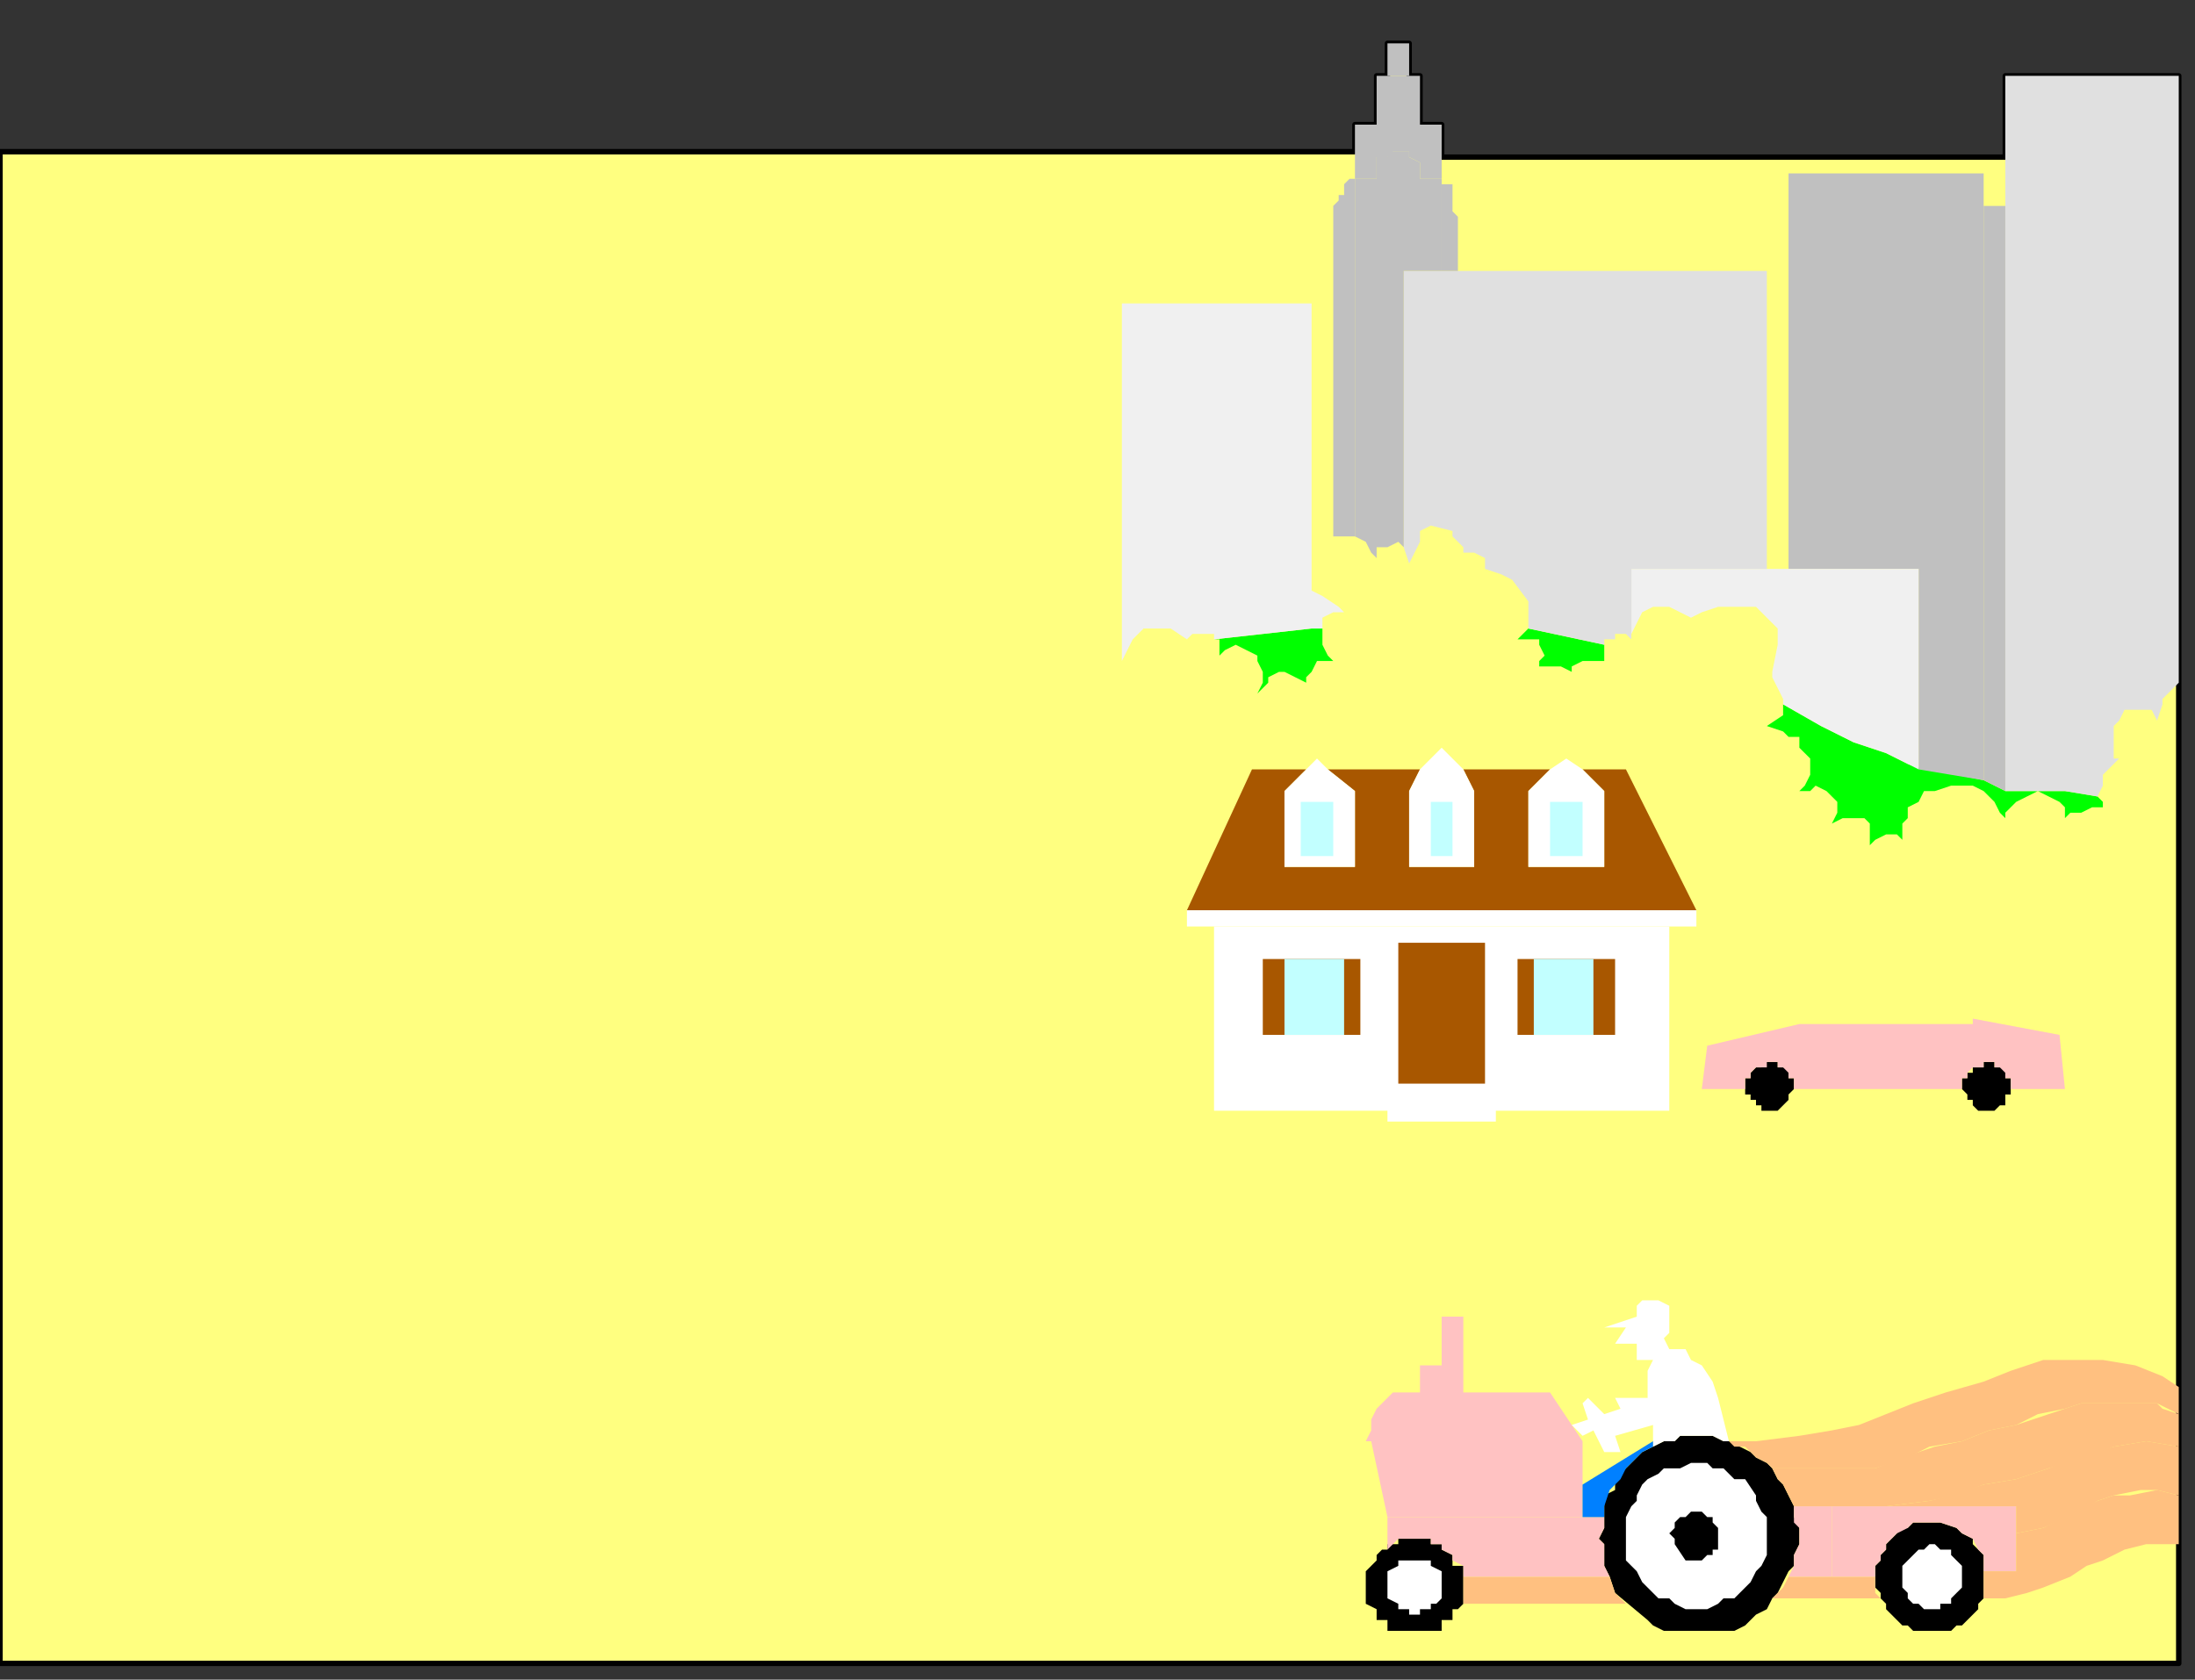 <?xml version="1.0" encoding="UTF-8" standalone="no"?>
<svg
   xmlns:dc="http://purl.org/dc/elements/1.1/"
   xmlns:cc="http://creativecommons.org/ns#"
   xmlns:rdf="http://www.w3.org/1999/02/22-rdf-syntax-ns#"
   xmlns:svg="http://www.w3.org/2000/svg"
   xmlns="http://www.w3.org/2000/svg"
   xmlns:sodipodi="http://sodipodi.sourceforge.net/DTD/sodipodi-0.dtd"
   xmlns:inkscape="http://www.inkscape.org/namespaces/inkscape"
   version="1.0"
   width="107.156mm"
   height="82.021mm"
   id="svg179"
   sodipodi:docname="BCKLC111.WMF">
  <rect width="100%" height="100%" fill="#333333" stroke="none"/>
  <sodipodi:namedview
     pagecolor="#ffffff"
     bordercolor="#666666"
     borderopacity="1"
     objecttolerance="10"
     gridtolerance="10"
     guidetolerance="10"
     inkscape:pageopacity="0"
     inkscape:pageshadow="2"
     inkscape:window-width="640"
     inkscape:window-height="480"
     id="namedview181" />
  <defs
     id="defs3">
    <pattern
       id="WMFhbasepattern"
       patternUnits="userSpaceOnUse"
       width="6"
       height="6"
       x="0"
       y="0" />
  </defs>
  <path
     style="fill:#ffff80;fill-rule:evenodd;fill-opacity:1;stroke:#000000;stroke-width:1px;stroke-linecap:round;stroke-linejoin:round;stroke-miterlimit:4;stroke-dasharray:none;stroke-opacity:1;"
     d="  M 402,307   L 0,307   L 0,28   L 250,28   L 250,23   L 254,23   L 254,14   L 256,14   L 256,8   L 260,8   L 260,14   L 262,14   L 262,23   L 266,23   L 266,29   L 370,29   L 370,14   L 402,14   L 402,307  z "
     id="path5" />
  <path
     style="fill:#000000;fill-rule:evenodd;fill-opacity:1;stroke:none;"
     d="  M 332,284   L 332,282   L 331,280   L 331,278   L 330,276   L 329,274   L 328,273   L 327,271   L 326,270   L 324,269   L 323,268   L 321,267   L 320,266   L 318,266   L 316,265   L 310,265   L 309,266   L 307,266   L 305,267   L 303,268   L 302,269   L 301,270   L 300,271   L 298,273   L 298,275   L 296,276   L 296,278   L 296,280   L 296,282   L 295,284   L 296,285   L 296,287   L 296,289   L 297,291   L 298,294   L 304,299   L 305,300   L 307,301   L 309,301   L 318,301   L 320,301   L 322,300   L 323,299   L 324,298   L 326,297   L 327,295   L 328,294   L 329,292   L 330,290   L 331,289   L 331,287   L 332,285   L 332,284  z "
     id="path7" />
  <path
     style="fill:#000000;fill-rule:evenodd;fill-opacity:1;stroke:none;"
     d="  M 270,292   L 270,289   L 268,289   L 268,288   L 268,288   L 268,287   L 266,286   L 266,286   L 266,286   L 266,285   L 264,285   L 264,285   L 264,284   L 258,284   L 258,285   L 256,285   L 256,286   L 255,286   L 254,287   L 254,287   L 254,288   L 253,289   L 253,289   L 252,290   L 252,291   L 252,294   L 252,295   L 252,296   L 254,297   L 254,298   L 254,299   L 254,299   L 256,299   L 256,300   L 256,301   L 258,301   L 264,301   L 265,301   L 266,301   L 266,299   L 268,299   L 268,298   L 268,297   L 268,297   L 269,297   L 270,296   L 270,292  z "
     id="path9" />
  <path
     style="fill:#000000;fill-rule:evenodd;fill-opacity:1;stroke:none;"
     d="  M 366,291   L 366,288   L 366,287   L 365,286   L 365,286   L 364,285   L 364,284   L 364,284   L 362,283   L 361,282   L 358,281   L 353,281   L 352,282   L 351,282   L 350,283   L 348,285   L 348,286   L 348,286   L 347,287   L 347,288   L 346,289   L 346,293   L 347,294   L 347,295   L 348,296   L 348,297   L 351,300   L 352,300   L 353,301   L 354,301   L 354,301   L 358,301   L 359,301   L 360,301   L 361,300   L 362,300   L 365,297   L 365,296   L 366,295   L 366,294   L 366,291  z "
     id="path11" />
  <path
     style="fill:#ffffff;fill-rule:evenodd;fill-opacity:1;stroke:none;"
     d="  M 266,293   L 266,290   L 264,289   L 264,289   L 264,288   L 262,288   L 262,288   L 260,288   L 260,288   L 258,288   L 258,289   L 258,289   L 256,290   L 256,291   L 256,291   L 256,292   L 256,294   L 256,295   L 256,295   L 258,296   L 258,297   L 258,297   L 260,297   L 260,298   L 262,298   L 262,297   L 264,297   L 264,297   L 264,297   L 264,296   L 265,296   L 266,295   L 266,293  z "
     id="path13" />
  <path
     style="fill:#ffffff;fill-rule:evenodd;fill-opacity:1;stroke:none;"
     d="  M 326,283   L 326,282   L 326,280   L 325,279   L 324,277   L 324,276   L 322,273   L 320,273   L 319,272   L 318,271   L 316,271   L 315,270   L 312,270   L 310,271   L 308,271   L 307,271   L 306,272   L 304,273   L 303,274   L 302,276   L 302,277   L 301,278   L 300,280   L 300,288   L 301,289   L 302,290   L 303,292   L 304,293   L 305,294   L 306,295   L 308,295   L 309,296   L 311,297   L 315,297   L 317,296   L 318,295   L 320,295   L 321,294   L 323,292   L 324,290   L 325,289   L 326,287   L 326,286   L 326,283  z "
     id="path15" />
  <path
     style="fill:#ffffff;fill-rule:evenodd;fill-opacity:1;stroke:none;"
     d="  M 362,291   L 362,290   L 362,290   L 362,289   L 361,288   L 360,287   L 360,286   L 359,286   L 358,286   L 357,285   L 356,285   L 355,286   L 354,286   L 352,288   L 351,289   L 351,293   L 352,294   L 352,295   L 353,296   L 354,296   L 355,297   L 358,297   L 358,296   L 360,296   L 360,295   L 360,295   L 361,294   L 362,293   L 362,292   L 362,291  z "
     id="path17" />
  <path
     style="fill:#000000;fill-rule:evenodd;fill-opacity:1;stroke:none;"
     d="  M 317,283   L 317,283   L 317,282   L 316,281   L 316,280   L 315,280   L 314,279   L 312,279   L 311,280   L 310,280   L 309,281   L 309,281   L 309,282   L 308,283   L 309,284   L 309,285   L 311,288   L 314,288   L 315,287   L 316,287   L 316,286   L 317,286   L 317,285   L 317,283  z "
     id="path19" />
  <path
     style="fill:#ffc080;fill-rule:evenodd;fill-opacity:1;stroke:none;"
     d="  M 270,296   L 300,296   L 298,294   L 297,291   L 270,291   L 270,296  z "
     id="path21" />
  <path
     style="fill:#ffc080;fill-rule:evenodd;fill-opacity:1;stroke:none;"
     d="  M 330,291   L 329,293   L 327,295   L 347,295   L 346,294   L 346,291   L 330,291  z "
     id="path23" />
  <path
     style="fill:#ffc2c2;fill-rule:evenodd;fill-opacity:1;stroke:none;"
     d="  M 366,290   L 372,290   L 372,278   L 338,278   L 338,291   L 346,291   L 346,289   L 347,288   L 347,287   L 348,286   L 348,285   L 350,283   L 352,282   L 353,281   L 358,281   L 361,282   L 362,283   L 364,284   L 364,284   L 365,286   L 365,286   L 366,287   L 366,289   L 366,290  z "
     id="path25" />
  <path
     style="fill:#ffc2c2;fill-rule:evenodd;fill-opacity:1;stroke:none;"
     d="  M 338,278   L 331,278   L 331,279   L 331,281   L 332,282   L 332,285   L 331,287   L 331,289   L 330,291   L 338,291   L 338,278  z "
     id="path27" />
  <path
     style="fill:#ffc2c2;fill-rule:evenodd;fill-opacity:1;stroke:none;"
     d="  M 297,291   L 296,289   L 296,287   L 296,285   L 295,284   L 296,282   L 296,280   L 256,280   L 256,286   L 257,285   L 258,284   L 264,284   L 264,285   L 266,285   L 266,286   L 266,286   L 268,287   L 268,288   L 268,288   L 270,289   L 270,291   L 297,291  z "
     id="path29" />
  <path
     style="fill:#ffc2c2;fill-rule:evenodd;fill-opacity:1;stroke:none;"
     d="  M 292,280   L 292,266   L 253,266   L 256,280   L 292,280  z "
     id="path31" />
  <path
     style="fill:#ffc2c2;fill-rule:evenodd;fill-opacity:1;stroke:none;"
     d="  M 292,266   L 252,266   L 253,264   L 253,262   L 254,260   L 255,259   L 256,258   L 257,257   L 262,257   L 262,252   L 266,252   L 266,243   L 270,243   L 270,257   L 286,257   L 292,266  z "
     id="path33" />
  <path
     style="fill:#ffffff;fill-rule:evenodd;fill-opacity:1;stroke:none;"
     d="  M 319,266   L 318,262   L 317,258   L 316,255   L 314,252   L 312,251   L 311,249   L 308,249   L 307,247   L 308,246   L 308,241   L 306,240   L 303,240   L 302,241   L 302,243   L 296,245   L 300,245   L 298,248   L 302,248   L 302,251   L 305,251   L 304,253   L 304,258   L 298,258   L 299,260   L 296,261   L 293,258   L 292,259   L 293,262   L 290,263   L 292,265   L 294,264   L 296,268   L 299,268   L 298,265   L 305,263   L 305,267   L 307,266   L 309,266   L 310,265   L 316,265   L 318,266   L 319,266  z "
     id="path35" />
  <path
     style="fill:#0080ff;fill-rule:evenodd;fill-opacity:1;stroke:none;"
     d="  M 305,266   L 292,274   L 292,280   L 296,280   L 296,278   L 297,275   L 298,274   L 299,273   L 300,271   L 303,268   L 305,267   L 305,266  z "
     id="path37" />
  <path
     style="fill:none;stroke:none;"
     d="  M 292,280   L 292,291  "
     id="path39" />
  <path
     style="fill:#ffc080;fill-rule:evenodd;fill-opacity:1;stroke:none;"
     d="  M 319,266   L 324,266   L 332,265   L 338,264   L 343,263   L 348,261   L 353,259   L 359,257   L 366,255   L 371,253   L 377,251   L 382,251   L 388,251   L 394,252   L 399,254   L 402,256   L 402,261   L 398,259   L 384,259   L 381,260   L 376,261   L 372,263   L 367,264   L 362,266   L 356,267   L 352,269   L 346,271   L 343,271   L 327,271   L 326,270   L 324,269   L 323,268   L 322,267   L 320,267   L 319,266  z "
     id="path41" />
  <path
     style="fill:#ffc080;fill-rule:evenodd;fill-opacity:1;stroke:none;"
     d="  M 327,271   L 343,271   L 346,271   L 351,269   L 357,267   L 362,266   L 367,264   L 372,263   L 378,261   L 384,259   L 398,259   L 399,260   L 402,261   L 402,267   L 396,266   L 390,267   L 385,269   L 378,271   L 372,273   L 366,274   L 361,276   L 356,277   L 348,278   L 331,278   L 330,276   L 329,274   L 328,273   L 327,271  z "
     id="path43" />
  <path
     style="fill:#ffc080;fill-rule:evenodd;fill-opacity:1;stroke:none;"
     d="  M 402,267   L 396,266   L 390,267   L 383,269   L 378,271   L 372,273   L 366,274   L 360,276   L 356,277   L 348,278   L 372,278   L 372,283   L 377,282   L 384,279   L 387,277   L 390,276   L 395,275   L 398,275   L 402,276   L 402,267  z "
     id="path45" />
  <path
     style="fill:#ffc080;fill-rule:evenodd;fill-opacity:1;stroke:none;"
     d="  M 402,276   L 398,275   L 393,276   L 390,276   L 387,277   L 383,279   L 377,282   L 372,283   L 372,290   L 366,290   L 366,293   L 366,295   L 370,295   L 374,294   L 377,293   L 382,291   L 385,289   L 388,288   L 392,286   L 396,285   L 402,285   L 402,276  z "
     id="path47" />
  <path
     style="fill:none;stroke:none;"
     d="  M 220,246   L 224,246   L 234,244   L 244,243   L 252,242   L 261,241   L 272,238   L 278,236   L 284,234   L 290,231   L 299,227   L 306,224   L 313,221   L 319,218   L 328,216   L 336,215   L 342,213   L 350,213   L 358,213   L 367,214   L 374,215   L 380,217   L 386,219   L 391,222   L 395,225   L 399,229   L 401,232  "
     id="path49" />
  <path
     style="fill:none;stroke:none;"
     d="  M 400,205   L 278,205  "
     id="path51" />
  <path
     style="fill:#ffffff;fill-rule:evenodd;fill-opacity:1;stroke:none;"
     d="  M 266,171   L 224,171   L 224,205   L 256,205   L 256,207   L 276,207   L 276,205   L 308,205   L 308,171   L 266,171  z "
     id="path53" />
  <path
     style="fill:#a85700;fill-rule:evenodd;fill-opacity:1;stroke:none;"
     d="  M 260,160   L 260,146   L 262,142   L 245,142   L 250,146   L 250,160   L 237,160   L 237,146   L 241,142   L 231,142   L 219,168   L 313,168   L 300,142   L 292,142   L 296,146   L 296,160   L 282,160   L 282,146   L 286,142   L 270,142   L 272,146   L 272,160   L 260,160  z "
     id="path55" />
  <path
     style="fill:#ffffff;fill-rule:evenodd;fill-opacity:1;stroke:none;"
     d="  M 266,168   L 219,168   L 219,171   L 313,171   L 313,168   L 266,168  z "
     id="path57" />
  <path
     style="fill:#ffffff;fill-rule:evenodd;fill-opacity:1;stroke:none;"
     d="  M 282,146   L 286,142   L 289,140   L 292,142   L 296,146   L 296,160   L 282,160   L 282,146  z "
     id="path59" />
  <path
     style="fill:#ffffff;fill-rule:evenodd;fill-opacity:1;stroke:none;"
     d="  M 260,146   L 262,142   L 266,138   L 270,142   L 272,146   L 272,160   L 260,160   L 260,146  z "
     id="path61" />
  <path
     style="fill:#ffffff;fill-rule:evenodd;fill-opacity:1;stroke:none;"
     d="  M 237,146   L 241,142   L 243,140   L 245,142   L 250,146   L 250,160   L 237,160   L 237,146  z "
     id="path63" />
  <path
     style="fill:#c2ffff;fill-rule:evenodd;fill-opacity:1;stroke:none;"
     d="  M 286,158   L 286,148   L 292,148   L 292,158   L 286,158  z "
     id="path65" />
  <path
     style="fill:#c2ffff;fill-rule:evenodd;fill-opacity:1;stroke:none;"
     d="  M 264,158   L 264,148   L 268,148   L 268,158   L 264,158  z "
     id="path67" />
  <path
     style="fill:#c2ffff;fill-rule:evenodd;fill-opacity:1;stroke:none;"
     d="  M 240,158   L 240,148   L 246,148   L 246,158   L 240,158  z "
     id="path69" />
  <path
     style="fill:#a85700;fill-rule:evenodd;fill-opacity:1;stroke:none;"
     d="  M 280,191   L 280,177   L 298,177   L 298,191   L 280,191  z "
     id="path71" />
  <path
     style="fill:#c2ffff;fill-rule:evenodd;fill-opacity:1;stroke:none;"
     d="  M 283,191   L 283,177   L 294,177   L 294,191   L 283,191  z "
     id="path73" />
  <path
     style="fill:#a85700;fill-rule:evenodd;fill-opacity:1;stroke:none;"
     d="  M 233,191   L 233,177   L 251,177   L 251,191   L 233,191  z "
     id="path75" />
  <path
     style="fill:#c2ffff;fill-rule:evenodd;fill-opacity:1;stroke:none;"
     d="  M 237,191   L 237,177   L 248,177   L 248,191   L 237,191  z "
     id="path77" />
  <path
     style="fill:none;stroke:none;"
     d="  M 278,210   L 254,210  "
     id="path79" />
  <path
     style="fill:none;stroke:none;"
     d="  M 256,203   L 276,203  "
     id="path81" />
  <path
     style="fill:#a85700;fill-rule:evenodd;fill-opacity:1;stroke:none;"
     d="  M 258,200   L 258,174   L 274,174   L 274,200   L 258,200  z "
     id="path83" />
  <path
     style="fill:#000000;fill-rule:evenodd;fill-opacity:1;stroke:none;"
     d="  M 331,201   L 331,199   L 330,199   L 330,198   L 330,197   L 330,197   L 329,197   L 329,197   L 328,197   L 328,196   L 326,196   L 325,197   L 324,197   L 324,197   L 324,197   L 324,197   L 323,198   L 323,199   L 322,199   L 322,202   L 323,202   L 323,203   L 323,203   L 324,203   L 324,203   L 324,204   L 325,204   L 325,205   L 328,205   L 329,204   L 329,204   L 330,203   L 330,202   L 331,201   L 331,201  z "
     id="path85" />
  <path
     style="fill:#000000;fill-rule:evenodd;fill-opacity:1;stroke:none;"
     d="  M 371,201   L 371,199   L 370,199   L 370,197   L 370,197   L 369,197   L 369,197   L 368,197   L 368,196   L 366,196   L 366,197   L 365,197   L 364,197   L 364,197   L 364,198   L 363,198   L 363,199   L 362,199   L 362,201   L 363,202   L 363,203   L 364,203   L 364,203   L 364,204   L 364,204   L 365,205   L 366,205   L 366,205   L 367,205   L 367,205   L 368,205   L 369,204   L 369,204   L 370,204   L 370,203   L 370,203   L 370,202   L 371,202   L 371,201  z "
     id="path87" />
  <path
     style="fill:#ffc2c2;fill-rule:evenodd;fill-opacity:1;stroke:none;"
     d="  M 331,201   L 331,199   L 330,199   L 330,198   L 329,197   L 329,197   L 328,197   L 328,196   L 326,196   L 326,197   L 324,197   L 323,198   L 323,198   L 323,199   L 323,199   L 322,199   L 322,201   L 314,201   L 315,193   L 332,189   L 364,189   L 364,188   L 380,191   L 381,201   L 371,201   L 371,199   L 370,199   L 370,198   L 369,197   L 368,197   L 368,196   L 366,196   L 366,197   L 364,197   L 364,197   L 364,197   L 364,197   L 363,198   L 363,199   L 362,199   L 362,201   L 331,201  z "
     id="path89" />
  <path
     style="fill:none;stroke:none;"
     d="  M 364,188   L 358,183   L 338,183   L 332,189   L 338,189   L 338,183  "
     id="path91" />
  <path
     style="fill:none;stroke:none;"
     d="  M 402,126   L 399,129   L 399,130   L 398,133   L 397,131   L 395,131   L 392,131   L 391,133   L 391,133   L 390,134   L 390,140   L 391,140   L 388,143   L 388,145   L 387,146   L 387,147   L 388,148   L 388,149   L 390,150   L 390,150   L 388,149   L 386,149   L 384,150   L 382,150   L 380,152   L 381,151   L 381,149   L 380,148   L 378,147   L 376,146   L 376,146   L 374,147   L 372,148   L 372,148   L 371,149   L 370,150   L 370,151   L 369,150   L 368,148   L 366,146   L 364,145   L 362,145   L 360,145   L 357,146   L 355,146   L 354,148   L 352,149   L 352,151   L 351,152   L 351,155   L 350,154   L 348,154   L 348,154   L 346,155   L 345,156   L 345,152   L 344,151   L 342,151   L 341,151   L 340,151   L 338,152   L 339,150   L 339,148   L 338,147   L 337,146   L 335,145   L 334,146   L 332,146   L 333,145   L 334,143   L 334,140   L 333,139   L 332,138   L 332,136   L 330,136   L 329,135   L 326,134   L 329,132   L 329,130   L 329,129   L 328,127   L 327,125   L 327,124   L 328,119   L 328,116   L 326,114   L 324,112   L 321,112   L 319,112   L 317,112   L 314,113   L 312,114   L 310,113   L 308,112   L 305,112   L 303,113   L 301,117   L 301,118   L 300,117   L 298,117   L 298,118   L 297,118   L 296,118   L 296,119   L 296,120   L 296,122   L 297,123   L 296,122   L 294,122   L 294,122   L 292,122   L 290,123   L 290,124   L 290,126   L 290,128   L 290,124   L 288,123   L 284,123   L 284,124   L 284,122   L 285,121   L 284,119   L 284,118   L 282,118   L 280,118   L 282,116   L 282,114   L 282,111   L 279,107   L 277,106   L 274,105   L 274,103   L 272,102   L 270,102   L 270,101   L 268,99   L 268,98   L 264,97   L 262,98   L 262,100   L 260,104   L 260,106   L 260,104   L 259,101   L 258,100   L 256,101   L 254,101   L 254,103   L 253,102   L 252,100   L 250,99   L 249,99   L 246,99   L 246,99   L 244,100   L 243,102   L 242,104   L 242,109   L 244,110   L 247,112   L 248,113   L 246,113   L 244,114   L 244,119   L 245,121   L 246,122   L 248,122   L 246,122   L 244,122   L 243,122   L 242,124   L 241,125   L 241,126   L 242,128   L 241,126   L 239,125   L 237,124   L 236,124   L 234,125   L 234,126   L 232,128   L 233,126   L 233,124   L 232,122   L 232,121   L 230,120   L 228,119   L 228,119   L 226,120   L 225,121   L 225,119   L 225,119   L 224,117   L 220,117   L 219,118   L 216,116   L 213,116   L 211,116   L 209,118   L 207,122   L 207,123   L 206,125   L 207,126   L 207,126   L 205,126   L 204,127   L 202,128   L 202,128   L 197,132  "
     id="path93" />
  <path
     style="fill:#00ff00;fill-rule:evenodd;fill-opacity:1;stroke:none;"
     d="  M 352,141   L 348,139   L 342,137   L 336,134   L 329,130   L 329,132   L 326,134   L 329,135   L 330,136   L 332,136   L 332,138   L 333,139   L 334,140   L 334,143   L 333,145   L 332,146   L 334,146   L 335,145   L 337,146   L 338,147   L 339,148   L 339,150   L 338,152   L 340,151   L 341,151   L 342,151   L 344,151   L 345,152   L 345,156   L 346,155   L 348,154   L 348,154   L 350,154   L 351,155   L 351,152   L 352,151   L 352,149   L 354,148   L 355,146   L 357,146   L 360,145   L 362,145   L 364,145   L 366,146   L 368,148   L 369,150   L 370,151   L 370,150   L 371,149   L 372,148   L 372,148   L 374,147   L 376,146   L 376,146   L 378,147   L 380,148   L 381,149   L 381,151   L 380,152   L 382,150   L 384,150   L 386,149   L 388,149   L 390,150   L 390,150   L 388,149   L 388,148   L 387,147   L 381,146   L 376,146   L 374,146   L 370,146   L 366,144   L 361,143   L 355,142   L 352,141  z "
     id="path95" />
  <path
     style="fill:#00ff00;fill-rule:evenodd;fill-opacity:1;stroke:none;"
     d="  M 282,116   L 296,119   L 296,120   L 296,122   L 297,123   L 296,122   L 294,122   L 294,122   L 292,122   L 290,123   L 290,124   L 290,126   L 290,128   L 290,124   L 288,123   L 284,123   L 284,124   L 284,122   L 285,121   L 284,119   L 284,118   L 282,118   L 280,118   L 282,116   L 282,116  z "
     id="path97" />
  <path
     style="fill:#00ff00;fill-rule:evenodd;fill-opacity:1;stroke:none;"
     d="  M 224,118   L 242,116   L 244,116   L 244,119   L 245,121   L 246,122   L 248,122   L 246,122   L 244,122   L 243,122   L 242,124   L 241,125   L 241,126   L 242,128   L 241,126   L 239,125   L 237,124   L 236,124   L 234,125   L 234,126   L 232,128   L 233,126   L 233,124   L 232,122   L 232,121   L 230,120   L 228,119   L 228,119   L 226,120   L 225,121   L 225,119   L 225,119   L 225,118   L 224,118  z "
     id="path99" />
  <path
     style="fill:#e0e0e0;fill-rule:evenodd;fill-opacity:1;stroke:none;"
     d="  M 402,126   L 402,14   L 370,14   L 370,146   L 374,146   L 375,146   L 381,146   L 387,147   L 388,145   L 388,143   L 391,140   L 390,140   L 390,134   L 391,133   L 391,133   L 392,131   L 395,131   L 397,131   L 398,133   L 399,130   L 399,129   L 402,126  z "
     id="path101" />
  <path
     style="fill:none;stroke:none;"
     d="  M 396,14   L 396,131  "
     id="path103" />
  <path
     style="fill:none;stroke:none;"
     d="  M 391,14   L 391,133  "
     id="path105" />
  <path
     style="fill:none;stroke:none;"
     d="  M 386,14   L 386,147  "
     id="path107" />
  <path
     style="fill:none;stroke:none;"
     d="  M 381,14   L 381,146  "
     id="path109" />
  <path
     style="fill:none;stroke:none;"
     d="  M 375,14   L 375,146  "
     id="path111" />
  <path
     style="fill:#c0c0c0;fill-rule:evenodd;fill-opacity:1;stroke:none;"
     d="  M 370,146   L 366,144   L 366,38   L 370,38   L 370,146  z "
     id="path113" />
  <path
     style="fill:#c0c0c0;fill-rule:evenodd;fill-opacity:1;stroke:none;"
     d="  M 366,32   L 366,144   L 360,143   L 354,142   L 354,105   L 330,105   L 330,32   L 366,32  z "
     id="path115" />
  <path
     style="fill:none;stroke:none;"
     d="  M 355,134   L 366,134  "
     id="path117" />
  <path
     style="fill:none;stroke:none;"
     d="  M 354,122   L 366,122  "
     id="path119" />
  <path
     style="fill:none;stroke:none;"
     d="  M 355,110   L 366,110  "
     id="path121" />
  <path
     style="fill:none;stroke:none;"
     d="  M 330,97   L 366,97  "
     id="path123" />
  <path
     style="fill:none;stroke:none;"
     d="  M 330,88   L 366,88  "
     id="path125" />
  <path
     style="fill:none;stroke:none;"
     d="  M 330,79   L 366,79  "
     id="path127" />
  <path
     style="fill:none;stroke:none;"
     d="  M 330,70   L 366,70  "
     id="path129" />
  <path
     style="fill:none;stroke:none;"
     d="  M 330,60   L 366,60  "
     id="path131" />
  <path
     style="fill:none;stroke:none;"
     d="  M 330,51   L 366,51  "
     id="path133" />
  <path
     style="fill:none;stroke:none;"
     d="  M 330,42   L 366,42  "
     id="path135" />
  <path
     style="fill:#f0f0f0;fill-rule:evenodd;fill-opacity:1;stroke:none;"
     d="  M 354,142   L 354,105   L 301,105   L 301,117   L 303,113   L 305,112   L 308,112   L 310,113   L 312,114   L 314,113   L 317,112   L 319,112   L 321,112   L 324,112   L 326,114   L 328,116   L 328,119   L 327,124   L 327,125   L 328,127   L 329,129   L 329,130   L 336,134   L 342,137   L 348,139   L 352,141   L 354,142  z "
     id="path137" />
  <path
     style="fill:#e0e0e0;fill-rule:evenodd;fill-opacity:1;stroke:none;"
     d="  M 326,105   L 326,50   L 259,50   L 259,101   L 260,104   L 262,100   L 262,98   L 264,97   L 268,98   L 268,99   L 270,101   L 270,102   L 272,102   L 274,103   L 274,105   L 277,106   L 279,107   L 282,111   L 282,114   L 282,116   L 296,119   L 296,118   L 297,118   L 298,118   L 298,117   L 300,117   L 301,118   L 301,105   L 326,105  z "
     id="path139" />
  <path
     style="fill:none;stroke:none;"
     d="  M 259,59   L 326,59  "
     id="path141" />
  <path
     style="fill:none;stroke:none;"
     d="  M 259,63   L 326,63  "
     id="path143" />
  <path
     style="fill:none;stroke:none;"
     d="  M 259,71   L 326,71  "
     id="path145" />
  <path
     style="fill:none;stroke:none;"
     d="  M 259,75   L 326,75  "
     id="path147" />
  <path
     style="fill:none;stroke:none;"
     d="  M 259,83   L 326,83  "
     id="path149" />
  <path
     style="fill:none;stroke:none;"
     d="  M 259,87   L 326,87  "
     id="path151" />
  <path
     style="fill:none;stroke:none;"
     d="  M 259,95   L 326,95  "
     id="path153" />
  <path
     style="fill:none;stroke:none;"
     d="  M 268,99   L 326,100  "
     id="path155" />
  <path
     style="fill:none;stroke:none;"
     d="  M 280,108   L 301,108   L 301,113   L 282,113  "
     id="path157" />
  <path
     style="fill:none;stroke:none;"
     d="  M 258,8   L 258,0  "
     id="path159" />
  <path
     style="fill:#c0c0c0;fill-rule:evenodd;fill-opacity:1;stroke:none;"
     d="  M 266,33   L 266,23   L 262,23   L 262,14   L 254,14   L 254,23   L 250,23   L 250,33   L 254,33   L 254,31   L 254,29   L 256,29   L 257,28   L 258,28   L 260,28   L 260,29   L 262,30   L 262,32   L 262,33   L 266,33  z "
     id="path161" />
  <path
     style="fill:#c0c0c0;fill-rule:evenodd;fill-opacity:1;stroke:none;"
     d="  M 256,8   L 260,8   L 260,14   L 256,14   L 256,8  z "
     id="path163" />
  <path
     style="fill:#c0c0c0;fill-rule:evenodd;fill-opacity:1;stroke:none;"
     d="  M 266,50   L 259,50   L 259,101   L 258,100   L 256,101   L 254,101   L 254,103   L 253,102   L 252,100   L 250,99   L 250,99   L 250,33   L 254,33   L 254,31   L 254,29   L 256,29   L 256,28   L 258,28   L 260,28   L 260,29   L 262,30   L 262,32   L 262,33   L 266,33   L 266,50  z "
     id="path165" />
  <path
     style="fill:#c0c0c0;fill-rule:evenodd;fill-opacity:1;stroke:none;"
     d="  M 266,33   L 266,34   L 266,34   L 268,34   L 268,36   L 268,37   L 268,38   L 268,39   L 269,40   L 269,50   L 266,50   L 266,33  z "
     id="path167" />
  <path
     style="fill:#c0c0c0;fill-rule:evenodd;fill-opacity:1;stroke:none;"
     d="  M 246,99   L 246,38   L 247,37   L 247,36   L 248,36   L 248,35   L 248,34   L 248,34   L 248,34   L 249,33   L 250,33   L 250,99   L 246,99  z "
     id="path169" />
  <path
     style="fill:#f0f0f0;fill-rule:evenodd;fill-opacity:1;stroke:none;"
     d="  M 242,104   L 242,56   L 207,56   L 207,122   L 209,118   L 211,116   L 213,116   L 216,116   L 219,118   L 220,117   L 224,117   L 224,118   L 242,116   L 244,116   L 244,114   L 246,113   L 248,113   L 247,112   L 244,110   L 242,109   L 242,104  z "
     id="path171" />
  <path
     style="fill:none;stroke:none;"
     d="  M 232,56   L 232,117  "
     id="path173" />
  <path
     style="fill:none;stroke:none;"
     d="  M 224,56   L 224,117  "
     id="path175" />
  <path
     style="fill:none;stroke:none;"
     d="  M 215,56   L 215,116  "
     id="path177" />
</svg>
